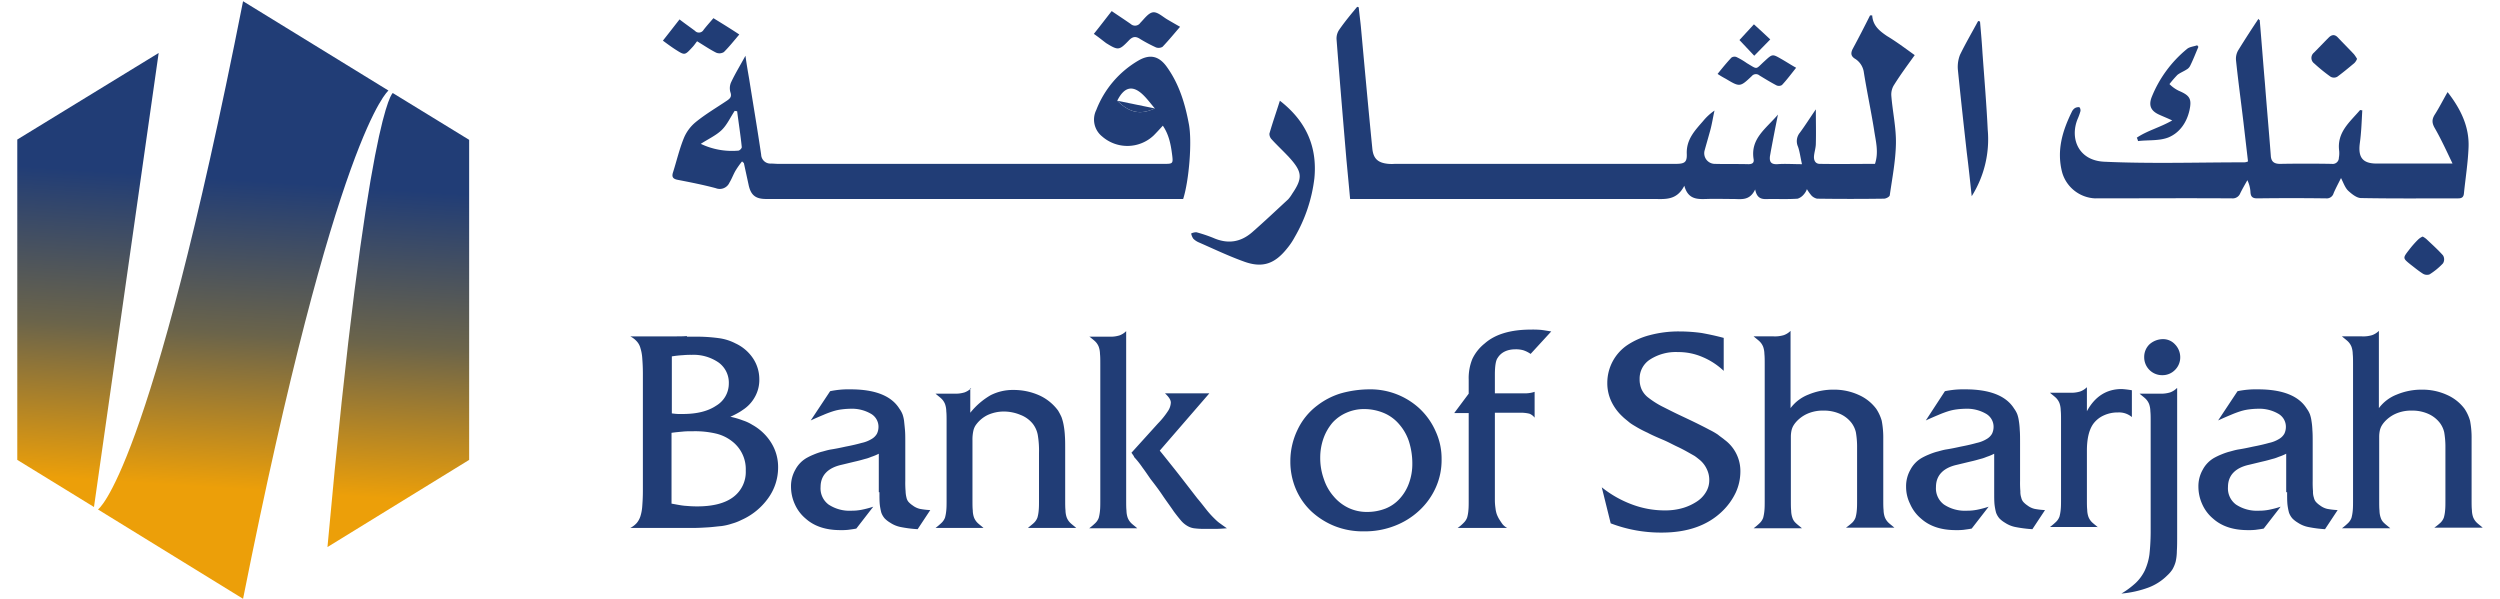 <svg id="Layer_1" data-name="Layer 1" xmlns="http://www.w3.org/2000/svg" xmlns:xlink="http://www.w3.org/1999/xlink" viewBox="0 0 811.62 194.4"><defs><style>.cls-1{fill:#213d76;}.cls-2{fill:url(#linear-gradient);}.cls-3{fill:url(#linear-gradient-2);}.cls-4{fill:url(#linear-gradient-3);}</style><linearGradient id="linear-gradient" x1="27.05" y1="139.26" x2="20.73" y2="39.18" gradientTransform="matrix(1, 0, 0, -1, 0, 194.4)" gradientUnits="userSpaceOnUse"><stop offset="0" stop-color="#213d76"/><stop offset="0.5" stop-color="#6b644a"/><stop offset="1" stop-color="#ec9f09"/></linearGradient><linearGradient id="linear-gradient-2" x1="81.41" y1="135.83" x2="75.09" y2="35.75" xlink:href="#linear-gradient"/><linearGradient id="linear-gradient-3" x1="135.72" y1="132.4" x2="129.39" y2="32.32" xlink:href="#linear-gradient"/></defs><title>Bank of Sharjah</title><path class="cls-1" d="M772.31,107.4a5.86,5.86,0,0,1-2.2,1.4,9.87,9.87,0,0,1-3.3.4h-6.5c.8.7,1.5,1.2,2,1.7a5,5,0,0,1,1.1,1.7,7.31,7.31,0,0,1,.4,2.3c.1.9.1,2.1.1,3.7v43.5c0,1.5,0,2.8-.1,3.7a13.66,13.66,0,0,1-.4,2.3,4.52,4.52,0,0,1-1.1,1.7,21.22,21.22,0,0,1-2,1.7H776c-.8-.7-1.5-1.2-2-1.7a3.86,3.86,0,0,1-1.1-1.7,7.31,7.31,0,0,1-.4-2.3c-.1-.9-.1-2.1-.1-3.7V141.8a10.31,10.31,0,0,1,.2-2,5.78,5.78,0,0,1,.5-1.4,7.7,7.7,0,0,1,.9-1.3,10.75,10.75,0,0,1,3.8-2.8,12.38,12.38,0,0,1,5.2-1,12.69,12.69,0,0,1,5.2,1,9.75,9.75,0,0,1,3.9,3,8.13,8.13,0,0,1,1.4,3,27.6,27.6,0,0,1,.4,5V162c0,1.5,0,2.8-.1,3.7a12,12,0,0,1-.4,2.3,4.52,4.52,0,0,1-1.1,1.7,19.87,19.87,0,0,1-2,1.6H806c-.8-.7-1.5-1.2-2-1.7a5,5,0,0,1-1.1-1.7,7.31,7.31,0,0,1-.4-2.3c-.1-.9-.1-2.1-.1-3.6V142.4a29,29,0,0,0-.5-5.8,13.84,13.84,0,0,0-1.8-3.9,14.31,14.31,0,0,0-5.7-4.5,19.11,19.11,0,0,0-8-1.7,20.82,20.82,0,0,0-8.3,1.6,13.19,13.19,0,0,0-5.8,4.4V107.4Zm-29.8,52.4c0,1.5,0,2.8.1,3.9a18.63,18.63,0,0,0,.5,2.7,5.93,5.93,0,0,0,1.1,1.9,8.62,8.62,0,0,0,1.8,1.4,9.39,9.39,0,0,0,3.4,1.4,40.22,40.22,0,0,0,5.4.7l4.1-6.2a24.52,24.52,0,0,1-3.4-.4,6.14,6.14,0,0,1-2.3-1.1,7.47,7.47,0,0,1-1.3-1.1,3.09,3.09,0,0,1-.7-1.4,5.84,5.84,0,0,1-.3-2.1,33.26,33.26,0,0,1-.1-3.4V144c0-1.8,0-3.3-.1-4.4a23.33,23.33,0,0,0-.3-3,10.81,10.81,0,0,0-.5-2.1,8.11,8.11,0,0,0-1-1.8q-3.9-6.3-15.9-6.3a28.93,28.93,0,0,0-6.6.6l-6.3,9.5c1.5-.7,2.9-1.3,4.1-1.8a33.18,33.18,0,0,1,3.2-1.2,15.67,15.67,0,0,1,2.8-.6,24.77,24.77,0,0,1,2.9-.2,12.24,12.24,0,0,1,6.5,1.6,4.86,4.86,0,0,1,2.5,4.3,5.09,5.09,0,0,1-.5,2.2,4.59,4.59,0,0,1-1.7,1.7,10.3,10.3,0,0,1-3.3,1.3c-1.4.4-3.1.8-5.2,1.2-1.8.4-3.3.7-4.6.9s-2.4.6-3.3.8a23,23,0,0,0-2.5.9,20,20,0,0,0-2.1,1,9.52,9.52,0,0,0-3.8,3.9,10.73,10.73,0,0,0-1.4,5.5,13.76,13.76,0,0,0,1.2,5.6,12.94,12.94,0,0,0,3.6,4.8c2.7,2.4,6.4,3.7,11.2,3.7a20.12,20.12,0,0,0,2.6-.1c.7-.1,1.6-.2,2.6-.4l5.5-7.1a31.27,31.27,0,0,1-3.8,1,16.86,16.86,0,0,1-3.3.3,12.28,12.28,0,0,1-7.4-2,6.52,6.52,0,0,1-2.6-5.7c0-3.7,2.3-6.2,6.8-7.2,2.1-.5,3.7-.9,5-1.2s2.2-.6,3-.8,1.4-.5,2-.7a16.46,16.46,0,0,0,2.1-.9v12.5Zm-44.7-48a5.66,5.66,0,0,0-1.7,4.1,5.81,5.81,0,0,0,5.9,5.9,5.66,5.66,0,0,0,4.1-1.7,5.73,5.73,0,0,0,1.7-4.2,6,6,0,0,0-1.7-4.1,5.23,5.23,0,0,0-4-1.7,6.61,6.61,0,0,0-4.3,1.7m8.9,14.2a5.86,5.86,0,0,1-2.2,1.4,10.15,10.15,0,0,1-3.4.4h-6.5c.8.7,1.5,1.2,2,1.7a5,5,0,0,1,1.1,1.7,7.31,7.31,0,0,1,.4,2.3c.1.9.1,2.1.1,3.6v35.8a70.19,70.19,0,0,1-.4,7.1,18.72,18.72,0,0,1-1.5,5.2,14.12,14.12,0,0,1-2.9,4,27.32,27.32,0,0,1-4.7,3.5,33.7,33.7,0,0,0,8.9-2,17.29,17.29,0,0,0,6-3.9,10.06,10.06,0,0,0,1.7-2,10.84,10.84,0,0,0,1-2.4,16.08,16.08,0,0,0,.4-3.5c.1-1.4.1-3.3.1-5.5V126Zm-25.6,45.2c-.8-.7-1.5-1.2-2-1.7a5,5,0,0,1-1.1-1.7,7.31,7.31,0,0,1-.4-2.3c-.1-.9-.1-2.1-.1-3.7V146.3c0-3.9.7-6.7,2-8.6a8.57,8.57,0,0,1,3.4-2.8,10.73,10.73,0,0,1,4.7-1,6.44,6.44,0,0,1,4.5,1.5v-8.7a28.61,28.61,0,0,0-3.3-.4c-4.9,0-8.7,2.4-11.3,7.2v-7.8a5.86,5.86,0,0,1-2.2,1.4,9.87,9.87,0,0,1-3.3.4h-6.5c.8.7,1.5,1.2,2,1.7a5,5,0,0,1,1.1,1.7,7.31,7.31,0,0,1,.4,2.3c.1.9.1,2.1.1,3.6v24.9c0,1.5,0,2.8-.1,3.7a13.66,13.66,0,0,1-.4,2.3,4.52,4.52,0,0,1-1.1,1.7,21.22,21.22,0,0,1-2,1.7h15.6Zm-33.7-11.4c0,1.5,0,2.8.1,3.9a18.63,18.63,0,0,0,.5,2.7,5.93,5.93,0,0,0,1.1,1.9,8.62,8.62,0,0,0,1.8,1.4,9.39,9.39,0,0,0,3.4,1.4,42.17,42.17,0,0,0,5.5.7l4.1-6.2a24.52,24.52,0,0,1-3.4-.4,6.14,6.14,0,0,1-2.3-1.1,7.47,7.47,0,0,1-1.3-1.1,3.09,3.09,0,0,1-.7-1.4,5.84,5.84,0,0,1-.3-2.1,33.26,33.26,0,0,1-.1-3.4V144c0-1.8,0-3.3-.1-4.4a23.33,23.33,0,0,0-.3-3,10.81,10.81,0,0,0-.5-2.1,8.11,8.11,0,0,0-1-1.8q-3.9-6.3-15.9-6.3a30.14,30.14,0,0,0-3.2.1,31.07,31.07,0,0,0-3.4.5l-6.2,9.5c1.5-.7,2.9-1.3,4.1-1.8a33.18,33.18,0,0,1,3.2-1.2,15.67,15.67,0,0,1,2.8-.6,24.77,24.77,0,0,1,2.9-.2,12.24,12.24,0,0,1,6.5,1.6,4.86,4.86,0,0,1,2.5,4.3,5.09,5.09,0,0,1-.5,2.2,4.59,4.59,0,0,1-1.7,1.7,10.3,10.3,0,0,1-3.3,1.3c-1.4.4-3.1.8-5.2,1.2-1.8.4-3.3.7-4.6.9s-2.4.6-3.3.8a23,23,0,0,0-2.5.9,20,20,0,0,0-2.1,1,9.52,9.52,0,0,0-3.8,3.9,10.73,10.73,0,0,0-1.4,5.5,12.42,12.42,0,0,0,1.3,5.6,12.94,12.94,0,0,0,3.6,4.8c2.7,2.4,6.4,3.7,11.2,3.7a20.12,20.12,0,0,0,2.6-.1c.7-.1,1.6-.2,2.6-.4l5.5-7.1a31.27,31.27,0,0,1-3.8,1,16.86,16.86,0,0,1-3.3.3,12.28,12.28,0,0,1-7.4-2,6.52,6.52,0,0,1-2.6-5.7c0-3.7,2.3-6.2,6.8-7.2,2.1-.5,3.7-.9,5-1.2s2.2-.6,3-.8,1.4-.5,2-.7a16.46,16.46,0,0,0,2.1-.9v12.5Zm-66.1-52.4a5.86,5.86,0,0,1-2.2,1.4,9.87,9.87,0,0,1-3.3.4h-6.5c.8.7,1.5,1.2,2,1.7a5,5,0,0,1,1.1,1.7,7.31,7.31,0,0,1,.4,2.3c.1.9.1,2.1.1,3.7v43.5c0,1.5,0,2.8-.1,3.7a13.66,13.66,0,0,1-.4,2.3,4.52,4.52,0,0,1-1.1,1.7,21.22,21.22,0,0,1-2,1.7H585c-.8-.7-1.5-1.2-2-1.7a3.86,3.86,0,0,1-1.1-1.7,7.31,7.31,0,0,1-.4-2.3c-.1-.9-.1-2.1-.1-3.7V141.8a10.31,10.31,0,0,1,.2-2,5.78,5.78,0,0,1,.5-1.4,7.7,7.7,0,0,1,.9-1.3,10.75,10.75,0,0,1,3.8-2.8,12.38,12.38,0,0,1,5.2-1,12.69,12.69,0,0,1,5.2,1,9.75,9.75,0,0,1,3.9,3,8.13,8.13,0,0,1,1.4,3,27.6,27.6,0,0,1,.4,5V162c0,1.5,0,2.8-.1,3.7a12,12,0,0,1-.4,2.3,4.52,4.52,0,0,1-1.1,1.7,19.87,19.87,0,0,1-2,1.6H615c-.8-.7-1.5-1.2-2-1.7a5,5,0,0,1-1.1-1.7,7.31,7.31,0,0,1-.4-2.3c-.1-.9-.1-2.1-.1-3.6V142.4a29,29,0,0,0-.5-5.8,13.84,13.84,0,0,0-1.8-3.9,14.31,14.31,0,0,0-5.7-4.5,19.11,19.11,0,0,0-8-1.7,20.82,20.82,0,0,0-8.3,1.6,13.19,13.19,0,0,0-5.8,4.4V107.4Zm-21.7,2.3c-2.6-.7-5-1.2-7.2-1.6a53.94,53.94,0,0,0-7.1-.5,36.28,36.28,0,0,0-9.7,1.2,24,24,0,0,0-7.4,3.3,14.81,14.81,0,0,0-6.4,12.2,13.8,13.8,0,0,0,1.3,6,16,16,0,0,0,3.6,4.9c.7.7,1.4,1.2,2.1,1.8s1.6,1.1,2.6,1.7a37.56,37.56,0,0,0,3.5,1.8c1.3.7,2.9,1.4,4.8,2.2s3.5,1.7,4.8,2.3,2.4,1.2,3.3,1.7l2.3,1.3c.6.4,1.2.9,1.7,1.3a8.6,8.6,0,0,1,2.3,3,8,8,0,0,1,.8,3.7,7.3,7.3,0,0,1-1.1,3.8,9.22,9.22,0,0,1-2.9,3,17.06,17.06,0,0,1-4.5,2.1,19.93,19.93,0,0,1-5.6.8,30.11,30.11,0,0,1-10.9-1.9,35.26,35.26,0,0,1-9.9-5.6l2.9,11.7a45.56,45.56,0,0,0,16.6,3c8.3,0,14.9-2.3,19.7-7a20.73,20.73,0,0,0,4.3-6,16.38,16.38,0,0,0,1.5-6.8,12.56,12.56,0,0,0-5.1-10.3c-.7-.6-1.5-1.1-2.2-1.7a23.23,23.23,0,0,0-2.8-1.6c-1.1-.6-2.3-1.2-3.7-1.9s-3.1-1.5-5-2.4c-2.8-1.3-5.1-2.5-6.9-3.4A29.23,29.23,0,0,1,535,129a7.1,7.1,0,0,1-2.1-2.7,7.94,7.94,0,0,1-.6-3.2,7.35,7.35,0,0,1,3.4-6.4,15.44,15.44,0,0,1,9-2.4,19.72,19.72,0,0,1,8,1.6,22.86,22.86,0,0,1,6.9,4.5V109.7ZM485.31,134h7.9a12.07,12.07,0,0,1,3.3.3,3.88,3.88,0,0,1,1.7,1.3v-8.4a8.47,8.47,0,0,1-1.7.4,9.74,9.74,0,0,1-1.6.1h-9.6v-6c0-2.9.3-4.7.9-5.5,1.1-1.8,3.1-2.8,5.8-2.8a9,9,0,0,1,2.5.3,8.91,8.91,0,0,1,2.4,1.2l6.7-7.3c-1.3-.2-2.4-.4-3.3-.5a30.14,30.14,0,0,0-3.2-.1c-6.7,0-11.7,1.5-15.1,4.5a14.27,14.27,0,0,0-4,5,16.39,16.39,0,0,0-1.2,6.7v4.6l-4.7,6.3h4.7v28c0,1.5,0,2.7-.1,3.6a12,12,0,0,1-.4,2.3,4.52,4.52,0,0,1-1.1,1.7,12.45,12.45,0,0,1-2,1.7h16.1a4.9,4.9,0,0,1-1.5-1.2q-.45-.6-1.2-1.8a10.09,10.09,0,0,1-.7-1.5,9,9,0,0,1-.4-1.9,18.09,18.09,0,0,1-.2-2.5V134Zm-36,.1a13.27,13.27,0,0,1,4.9,3.6,16.11,16.11,0,0,1,3.2,5.6,23.8,23.8,0,0,1,1.1,7.3,18.1,18.1,0,0,1-1.1,6.3,14.83,14.83,0,0,1-3,5,12.33,12.33,0,0,1-4.6,3.2,16.29,16.29,0,0,1-5.9,1.1,13.93,13.93,0,0,1-6.1-1.3,14.4,14.4,0,0,1-4.8-3.7,16.11,16.11,0,0,1-3.2-5.6,20.19,20.19,0,0,1-1.2-7,18.68,18.68,0,0,1,1.1-6.4,16.42,16.42,0,0,1,2.9-5,13.2,13.2,0,0,1,4.5-3.2,14,14,0,0,1,5.8-1.2,16.61,16.61,0,0,1,6.4,1.3m-14-6.4a23.88,23.88,0,0,0-7.6,3.9,21.12,21.12,0,0,0-6.5,8,23.35,23.35,0,0,0-2.3,10.1,22.74,22.74,0,0,0,1.8,9.1,21.64,21.64,0,0,0,5,7.2,24.6,24.6,0,0,0,7.6,4.8,24.85,24.85,0,0,0,9.6,1.7,26.43,26.43,0,0,0,9.9-1.8,24.56,24.56,0,0,0,8-5,22.85,22.85,0,0,0,5.3-7.4,21.66,21.66,0,0,0,1.9-9.2,21.07,21.07,0,0,0-1.9-9,22.49,22.49,0,0,0-5.4-7.6,23.53,23.53,0,0,0-16.3-6.1,35,35,0,0,0-9.1,1.3m-42.7,0h-14.4c1.2,1.1,1.9,2.1,1.9,3a5.38,5.38,0,0,1-.9,2.7,26.46,26.46,0,0,1-3.3,4.1l-8.6,9.5a3,3,0,0,1,.5.7,1.61,1.61,0,0,1,.4.7,28.76,28.76,0,0,1,2.7,3.4c.9,1.2,1.7,2.4,2.6,3.7,1.4,1.8,2.7,3.5,3.9,5.3s2.5,3.5,3.7,5.3c.9,1.2,1.7,2.2,2.3,2.9a7.88,7.88,0,0,0,2,1.7,5.84,5.84,0,0,0,2.2.8,24.05,24.05,0,0,0,3.1.2h3.8c1.3,0,2.6-.1,3.8-.2-.9-.6-1.7-1.2-2.4-1.7s-1.4-1.2-2.1-1.9a29.92,29.92,0,0,1-2.2-2.5c-.8-1-1.7-2.2-2.9-3.6-3.1-4-5.7-7.4-7.7-9.9s-3.5-4.4-4.5-5.6Zm-39-18.5c.8.7,1.5,1.2,2,1.7a5,5,0,0,1,1.1,1.7,7.31,7.31,0,0,1,.4,2.3c.1.9.1,2.1.1,3.7v43.5c0,1.5,0,2.8-.1,3.7a13.66,13.66,0,0,1-.4,2.3,4.52,4.52,0,0,1-1.1,1.7,21.22,21.22,0,0,1-2,1.7h15.6c-.8-.7-1.5-1.2-2-1.7a5,5,0,0,1-1.1-1.7,7.31,7.31,0,0,1-.4-2.3c-.1-.9-.1-2.1-.1-3.7V107.5a5.86,5.86,0,0,1-2.2,1.4,9.87,9.87,0,0,1-3.3.4h-6.5ZM315.31,126a5.86,5.86,0,0,1-2.2,1.4,9.87,9.87,0,0,1-3.3.4h-6.1c.8.7,1.5,1.2,2,1.7a5,5,0,0,1,1.1,1.7,7.31,7.31,0,0,1,.4,2.3c.1.9.1,2.1.1,3.6V162c0,1.5,0,2.8-.1,3.7a13.66,13.66,0,0,1-.4,2.3,4.52,4.52,0,0,1-1.1,1.7,21.22,21.22,0,0,1-2,1.7h15.6c-.8-.7-1.5-1.2-2-1.7a5,5,0,0,1-1.1-1.7,7.31,7.31,0,0,1-.4-2.3c-.1-.9-.1-2.1-.1-3.7V143a13.3,13.3,0,0,1,.3-3.2,5.12,5.12,0,0,1,1-2.1,10.18,10.18,0,0,1,3.7-3,12.74,12.74,0,0,1,5.2-1.1,14.08,14.08,0,0,1,5.4,1.1,9.44,9.44,0,0,1,4,2.9,8.46,8.46,0,0,1,1.6,3.6,30.68,30.68,0,0,1,.4,5.9v15c0,1.5,0,2.7-.1,3.6a12,12,0,0,1-.4,2.3,4.52,4.52,0,0,1-1.1,1.7c-.5.5-1.2,1-2,1.7h15.7c-.8-.7-1.5-1.2-2-1.7a5,5,0,0,1-1.1-1.7,7.31,7.31,0,0,1-.4-2.3c-.1-.9-.1-2.1-.1-3.7V146c0-1.8,0-3.3-.1-4.6a26.59,26.59,0,0,0-.4-3.4,16.26,16.26,0,0,0-.7-2.6,21.16,21.16,0,0,0-1.1-2.1,15.58,15.58,0,0,0-6-4.9,20.25,20.25,0,0,0-8.5-1.8,15.84,15.84,0,0,0-7.4,1.7A23.43,23.43,0,0,0,315,134v-8Zm-29.8,33.8c0,1.5,0,2.8.1,3.9a18.63,18.63,0,0,0,.5,2.7,5.93,5.93,0,0,0,1.1,1.9,8.62,8.62,0,0,0,1.8,1.4,9.39,9.39,0,0,0,3.4,1.4,39.88,39.88,0,0,0,5.5.7l4.1-6.2a24.52,24.52,0,0,1-3.4-.4,6.14,6.14,0,0,1-2.3-1.1A7.47,7.47,0,0,1,295,163a3.09,3.09,0,0,1-.7-1.4,9.5,9.5,0,0,1-.3-2.1,33.26,33.26,0,0,1-.1-3.4V144c0-1.8,0-3.3-.1-4.4s-.2-2.1-.3-3a10.81,10.81,0,0,0-.5-2.1,8.11,8.11,0,0,0-1-1.8q-3.9-6.3-15.9-6.3a28.93,28.93,0,0,0-6.6.6l-6.3,9.5c1.5-.7,2.9-1.3,4.1-1.8a33.18,33.18,0,0,1,3.2-1.2,15.67,15.67,0,0,1,2.8-.6,24.77,24.77,0,0,1,2.9-.2,12.24,12.24,0,0,1,6.5,1.6,4.86,4.86,0,0,1,2.5,4.3,5.09,5.09,0,0,1-.5,2.2,4.59,4.59,0,0,1-1.7,1.7,10.3,10.3,0,0,1-3.3,1.3c-1.4.4-3.1.8-5.2,1.2-1.8.4-3.3.7-4.6.9s-2.4.6-3.3.8a23,23,0,0,0-2.5.9,20,20,0,0,0-2.1,1,9.52,9.52,0,0,0-3.8,3.9,10.73,10.73,0,0,0-1.4,5.5,13.76,13.76,0,0,0,1.2,5.6,12.94,12.94,0,0,0,3.6,4.8c2.7,2.4,6.4,3.7,11.2,3.7a20.12,20.12,0,0,0,2.6-.1c.7-.1,1.6-.2,2.6-.4l5.5-7.1a31.27,31.27,0,0,1-3.8,1,16.86,16.86,0,0,1-3.3.3,12.28,12.28,0,0,1-7.4-2,6.52,6.52,0,0,1-2.6-5.7c0-3.7,2.3-6.2,6.8-7.2,2.1-.5,3.7-.9,5-1.2s2.2-.6,3-.8,1.4-.5,2-.7a16.46,16.46,0,0,0,2.1-.9v12.5Zm-67.4-19.3c1.4-.2,2.7-.3,3.7-.4s2.2-.1,3.4-.1a29.8,29.8,0,0,1,7.4.8,13.51,13.51,0,0,1,5.1,2.5,11.41,11.41,0,0,1,4.4,9.5,10.14,10.14,0,0,1-4.1,8.6q-4,3-11.7,3c-1.5,0-2.8-.1-4-.2s-2.6-.4-4.3-.7v-23Zm0-24.8a33.86,33.86,0,0,1,3.7-.4,24.37,24.37,0,0,1,2.7-.1,14.33,14.33,0,0,1,8.8,2.5,8.08,8.08,0,0,1,3.3,6.8,8.33,8.33,0,0,1-4.1,7.2q-4,2.7-10.8,2.7h-1.6a19.09,19.09,0,0,1-2-.2Zm4.9-6.6c-1.3.1-2.4.1-3.3.1h-15.1a7.24,7.24,0,0,1,2.1,1.6,5.21,5.21,0,0,1,1.2,2.2,13.94,13.94,0,0,1,.6,3.3c.1,1.3.2,3,.2,5v38c0,2-.1,3.7-.2,5a13.94,13.94,0,0,1-.6,3.3,6.6,6.6,0,0,1-1.2,2.2,7.24,7.24,0,0,1-2.1,1.6h20c2,0,3.7-.1,5.3-.2s2.9-.3,4.2-.4a18,18,0,0,0,3.5-.8,16.59,16.59,0,0,0,3.1-1.2,21.18,21.18,0,0,0,8.7-7.1,16.94,16.94,0,0,0,3.2-9.9,14.83,14.83,0,0,0-2.2-8,16.78,16.78,0,0,0-6.2-5.9,13.48,13.48,0,0,0-3-1.4,26.62,26.62,0,0,0-4.1-1.2,26,26,0,0,0,2.4-1.2,14,14,0,0,0,1.6-1,11.75,11.75,0,0,0,4-4.3,11.21,11.21,0,0,0,1.4-5.7,12.24,12.24,0,0,0-2-6.7,13.8,13.8,0,0,0-5.7-4.9,16.51,16.51,0,0,0-5.3-1.7,53.52,53.52,0,0,0-7.8-.5H223Z"/><polygon class="cls-2" points="5.61 45.3 5.61 149.3 30.51 164.6 51.51 17.2 5.61 45.3"/><path class="cls-3" d="M126.11,29.4,78.91.4c-30.4,154-47.1,165-47.1,165l47.1,29C109.11,42.8,126.11,29.4,126.11,29.4Z"/><path class="cls-4" d="M127.51,30.2s-8.3,5.2-21.2,147.4l46-28.3V45.4Z"/><path class="cls-1" d="M621.61,17.9c-2.3,3.2-4.6,6.3-6.6,9.5a5.8,5.8,0,0,0-1,3.6c.4,5.2,1.6,10.4,1.5,15.6-.1,5.6-1.2,11.2-2,16.8-.1.5-1.2,1.1-1.9,1.1-7.2.1-14.5.1-21.7,0a3.62,3.62,0,0,1-1.8-1,14.54,14.54,0,0,1-1.5-2.1,5,5,0,0,1-1,1.7,4.33,4.33,0,0,1-2,1.4c-2.9.2-5.9.1-8.8.1-2,0-4.3.6-5-3.1-1.8,3.8-4.6,3.1-7.2,3.1-2.9,0-5.8-.1-8.6,0-3.1.1-6,.1-7.2-4.3-2.5,4.9-6.3,4.3-10.1,4.3h-98.4c-.4-4.4-.8-8.6-1.2-12.8-1.1-13-2.2-26-3.2-39a5,5,0,0,1,.9-3.2c1.8-2.6,3.8-5,5.8-7.4.2.1.4.1.5.2.2,2.1.5,4.2.7,6.3,1.2,13.1,2.4,26.3,3.7,39.4.3,3.4,1.8,4.8,5.3,5.1a13.35,13.35,0,0,0,2,0h91c3,0,3.9-.4,3.8-3.2-.2-4.7,2.6-7.6,5.3-10.7a17.4,17.4,0,0,1,3.7-3.4c-.5,2.2-.8,4.3-1.4,6.5s-1.2,4.2-1.8,6.4a3.45,3.45,0,0,0,3.3,4.4c3.6.1,7.2,0,10.9.1,1.2,0,1.9-.4,1.7-1.6-1.1-6.7,4-9.9,7.9-14.5-.9,4.4-1.6,8.1-2.3,11.8-.1.6-.2,1.2-.3,1.7-.2,1.8.3,2.7,2.4,2.6,2.5-.2,5.1,0,8,0-.5-2.1-.7-4-1.3-5.7a4.31,4.31,0,0,1,.6-4.5c1.7-2.3,3.2-4.7,5.2-7.6,0,4.2.1,7.6,0,11.1,0,1.4-.5,2.8-.6,4.1s.4,2.5,1.9,2.5c6,.1,11.9,0,17.9,0,1.3-3.9.2-7.5-.3-11.1-1-6.2-2.3-12.3-3.3-18.5a6.17,6.17,0,0,0-3-4.6c-1.2-.8-1.3-1.7-.7-3,2-3.7,3.9-7.4,5.7-11h.7c.2,3.3,2.3,5,4.8,6.7,3,1.8,5.8,3.9,9,6.2"/><path class="cls-1" d="M362.71,32.7c4,3.9,7.4,4.7,12.2,2.5-1.2-1.4-2.3-2.9-3.6-4.2-3.5-3.5-6.3-2.9-8.6,1.7m-135.2,14a23.51,23.51,0,0,0,12.2,2.2c.4,0,1.2-.8,1.1-1.2-.4-3.9-1-7.7-1.5-11.6-.3,0-.6-.1-.8-.1-1.4,2.1-2.5,4.6-4.3,6.3s-4.4,2.9-6.7,4.4m156.6,17.9H248.71c-3.5,0-5-1.3-5.7-4.7l-1.5-6.9c0-.1-.2-.2-.6-.6a28.32,28.32,0,0,0-2,2.8c-.8,1.3-1.3,2.8-2.1,4.1a3.44,3.44,0,0,1-4.4,1.8c-4.1-1.1-8.2-1.9-12.3-2.7-1.7-.3-2.1-1-1.6-2.5,1.2-3.8,2.1-7.7,3.6-11.3a13.33,13.33,0,0,1,3.8-5c3.2-2.6,6.8-4.7,10.2-7,1-.7,1.5-1.3,1-2.7a4.74,4.74,0,0,1,.2-3.1c1.3-2.8,2.9-5.4,4.7-8.7.4,2.9.8,5.2,1.2,7.5,1.3,8.2,2.7,16.4,3.9,24.6a3,3,0,0,0,3.2,2.9c.8,0,1.6.1,2.4.1h125c3.1,0,3.2,0,2.8-3.1s-1-6.4-3-9.3c-1.1,1.2-2,2.2-3,3.2a12.43,12.43,0,0,1-16.7.3,7,7,0,0,1-1.9-8.6,31.83,31.83,0,0,1,13.6-16c3.9-2.3,6.9-1.5,9.5,2.3,3.8,5.4,5.7,11.6,6.9,18,1.2,5.7.1,18.7-1.8,24.6"/><path class="cls-1" d="M733.61,6.5c.6,6.9,1.1,13.7,1.7,20.6.6,7.8,1.3,15.6,1.9,23.4.1,1.9,1,2.7,3,2.7q8.4-.15,16.8,0a2,2,0,0,0,2.3-2,8.13,8.13,0,0,0,.1-2.2c-.8-6.1,3.5-9.4,6.8-13.3a1.7,1.7,0,0,0,.7.1c-.2,3.6-.3,7.1-.8,10.7-.6,4.6.9,6.6,5.5,6.6h24.6c-2-4.2-3.7-7.9-5.7-11.4-1-1.7-1.1-2.9,0-4.6,1.4-2.2,2.6-4.6,4.1-7.2,4.2,5.4,7.1,11.2,6.8,18-.2,5-1,10-1.5,14.9-.1,1.1-.6,1.6-1.8,1.6-10.5,0-21.1.1-31.6-.1-1.4,0-3-1.3-4.2-2.4-1-1-1.5-2.5-2.3-4.1-.9,1.8-1.7,3.3-2.4,4.9a2.31,2.31,0,0,1-2.5,1.7c-7.5-.1-14.9-.1-22.3,0-1.5,0-2.1-.5-2.2-2a10.22,10.22,0,0,0-1-3.9c-.8,1.4-1.6,2.8-2.3,4.2a2.62,2.62,0,0,1-2.7,1.7c-14.8-.1-29.6,0-44.5,0a11.67,11.67,0,0,1-10.6-8.3c-1.9-7.1,0-13.5,3.1-19.8a2.94,2.94,0,0,1,1-1.2,2.38,2.38,0,0,1,1.4-.3c.3.1.5.9.4,1.3a18.41,18.41,0,0,1-.9,2.5c-2.6,6.3.2,13.5,8.6,13.9,15.2.7,30.4.2,45.6.2a3,3,0,0,0,1.1-.3l-1.5-12.9c-.8-6.7-1.7-13.3-2.4-20a5.42,5.42,0,0,1,.8-3.3c2.1-3.4,4.3-6.8,6.5-10.1.1.3.3.4.4.4"/><path class="cls-1" d="M415.51,32.7c8.5,6.6,12.2,14.9,11.2,25.2a49.68,49.68,0,0,1-6.4,19.1,21.88,21.88,0,0,1-2.5,3.7c-4,5-8,6.4-14,4.2-5-1.8-9.8-4.1-14.6-6.2a5.67,5.67,0,0,1-1.8-1.2,4.36,4.36,0,0,1-.7-1.7,3.81,3.81,0,0,1,1.7-.4,48.83,48.83,0,0,1,5.4,1.8c4.7,2.1,8.9,1.5,12.7-1.8,4-3.5,7.8-7.1,11.7-10.7a11.8,11.8,0,0,0,1.3-1.8c3.4-5,3.3-7-.7-11.5-1.9-2.1-4.1-4.1-6-6.2a2.57,2.57,0,0,1-.7-1.8c1-3.5,2.2-6.9,3.4-10.7"/><path class="cls-1" d="M640.11,63.7c-.5-4.7-1-9.5-1.6-14.2-1-9-2-18-2.9-27a10.78,10.78,0,0,1,.7-4.7c1.8-3.7,3.9-7.3,5.9-11,.2.1.4.1.6.2.3,3.4.6,6.8.8,10.2.6,8.3,1.3,16.6,1.7,24.9a34.65,34.65,0,0,1-5.2,21.6"/><path class="cls-1" d="M713.71,15.2c-.9,2.1-1.7,4.2-2.7,6.2a2.78,2.78,0,0,1-1.2,1.2c-.9.6-2,1-2.9,1.7a37.27,37.27,0,0,0-2.6,3,11,11,0,0,0,3.1,2.2c3.5,1.5,4.2,2.6,3.4,6.3-.9,4-3.2,7.3-6.8,8.8-3,1.2-6.6.8-9.9,1.2a4.87,4.87,0,0,0-.4-1.1c3.4-2.3,7.5-3.3,11.5-5.6-1.7-.8-3-1.3-4.3-1.9-2.6-1.2-3.4-2.9-2.4-5.6A38.86,38.86,0,0,1,710,15.9c.8-.7,2.2-.8,3.3-1.2.2.2.3.4.4.5"/><path class="cls-1" d="M355.11,11c2.1-2.6,3.9-5,5.8-7.4,2.2,1.5,4.2,2.8,6.2,4.2a2.06,2.06,0,0,0,3.1-.4c1.3-1.3,2.6-3.2,4.1-3.4s3.2,1.5,4.8,2.4c1.2.7,2.4,1.4,4,2.3-1.9,2.2-3.7,4.4-5.7,6.5a2.52,2.52,0,0,1-2.1.2,49.7,49.7,0,0,1-5.1-2.7c-1.5-1-2.5-.9-3.8.5-3.1,3.2-3.4,3.2-7.3.8-1.2-.9-2.4-1.9-4-3"/><path class="cls-1" d="M220.61,6.3c1.8,1.4,3.4,2.5,5,3.7a1.74,1.74,0,0,0,2.8-.3c1-1.3,2.1-2.5,3.2-3.8,3.1,1.9,5.7,3.5,8.4,5.3-1.7,2-3.2,3.9-5,5.7a2.73,2.73,0,0,1-2.5.2c-2-1-3.9-2.3-6.2-3.7-.5.6-1,1.4-1.6,2-2.4,2.6-2.4,2.6-5.4.7-1.4-.9-2.6-1.8-4.1-2.9,1.9-2.4,3.6-4.6,5.4-6.9"/><path class="cls-1" d="M557.61,24c1.6-2,3-3.7,4.5-5.3a1.8,1.8,0,0,1,1.6-.2,23.29,23.29,0,0,1,3.4,2c3.7,2.2,2.7,2.1,5.8-.7,2.5-2.3,2.5-2.3,5.3-.7,1.6.9,3.1,1.9,4.9,2.9-1.6,2-3,3.9-4.6,5.6a1.88,1.88,0,0,1-1.8.1c-1.9-1-3.7-2.1-5.5-3.2a1.76,1.76,0,0,0-2.5.2c-3.8,3.6-3.9,3.6-8.4.9a31,31,0,0,1-2.7-1.6"/><path class="cls-1" d="M765.21,19.1a3.77,3.77,0,0,1-.9,1.4c-1.8,1.5-3.6,3-5.5,4.4a2.17,2.17,0,0,1-2.2,0,55.24,55.24,0,0,1-5.3-4.3,2.21,2.21,0,0,1-.1-3.5c1.6-1.6,3.2-3.3,4.8-4.9,1-1,2-1.1,3,0,1.7,1.8,3.5,3.6,5.2,5.4a13,13,0,0,1,1,1.5"/><path class="cls-1" d="M786.51,76.8a6.22,6.22,0,0,1,1.2.8c1.8,1.7,3.7,3.4,5.4,5.3a2.44,2.44,0,0,1,0,2.6,21.66,21.66,0,0,1-4.4,3.6,2.53,2.53,0,0,1-2.2-.3c-1.4-.9-2.6-1.9-3.9-2.9-2.6-2.1-2.6-2.1-.5-4.8a31.09,31.09,0,0,1,2.9-3.3,4.92,4.92,0,0,1,1.5-1"/><path class="cls-1" d="M574.71,12.8c-1.8,1.8-3.4,3.5-5.2,5.3l-4.8-5.1c1.5-1.7,3.1-3.3,4.7-5.1,1.9,1.7,3.6,3.3,5.3,4.9"/><path class="cls-1" d="M374.91,35.2c-4.8,2.2-8.2,1.4-12.2-2.5"/></svg>